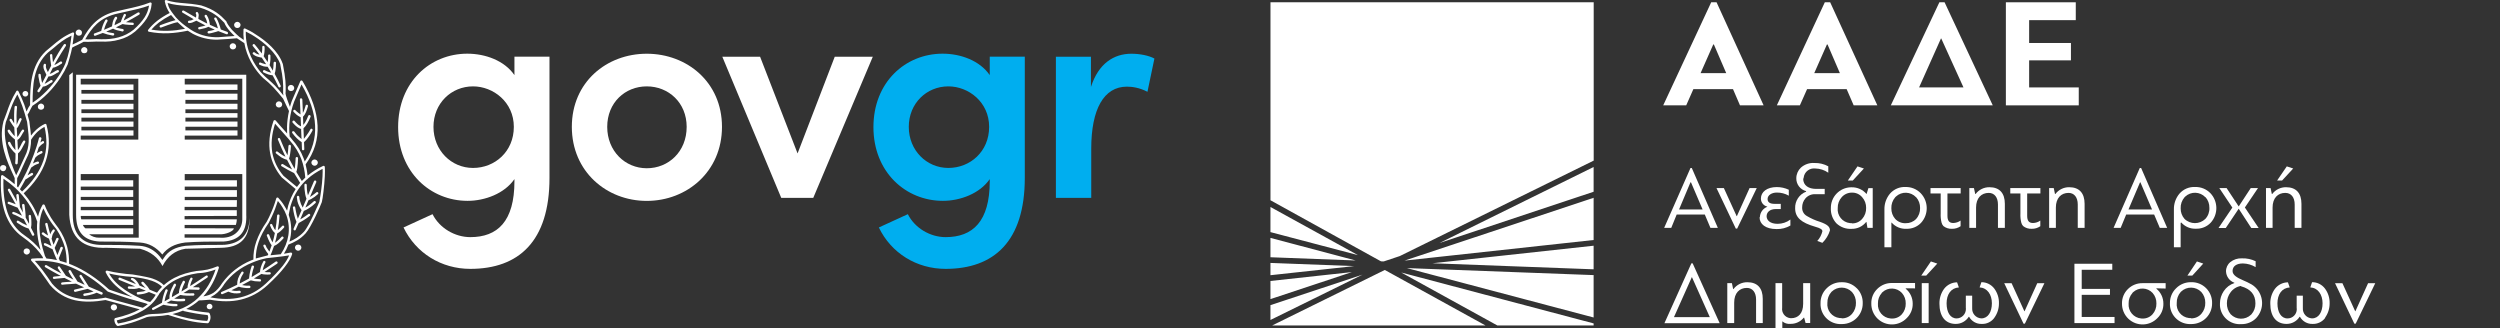 <?xml version="1.0" encoding="UTF-8"?>
<svg id="Layer_1" xmlns="http://www.w3.org/2000/svg" version="1.1" viewBox="0 0 905.94 119">
  <rect x="0" y="0" width="905.94" height="119" fill="#333333" stroke="none"/>
  <!-- Generator: Adobe Illustrator 29.4.0, SVG Export Plug-In . SVG Version: 2.1.0 Build 152)  -->
  <defs>
    <style>
      .st0 {
        fill: #00aeef;
      }

      .st1, .st2 {
        fill: #fff;
      }

      .st2 {
        fill-rule: evenodd;
      }
    </style>
  </defs>
  <path class="st1" d="M199.12,20.56v43.91c0,22.99-11.17,32.96-28.69,32.96-10.51,0-19.71-5.69-24.2-15l10.51-4.82c2.52,5.04,8.1,8.32,13.69,8.32,9.85,0,15.99-5.69,15.99-20.26v-.77c-3.61,5.26-10.73,7.88-16.97,7.88-13.47,0-25.18-10.4-25.18-26.72s11.61-26.61,25.07-26.61c6.57,0,13.47,2.52,17.08,7.77v-6.68h12.7v.02h0ZM186.2,45.97c0-8.98-7.45-14.67-14.78-14.67-7.88,0-14.34,6.13-14.34,14.67s6.46,14.89,14.34,14.89,14.78-5.91,14.78-14.89Z"/>
  <path class="st1" d="M207.22,45.97c0-16.21,12.59-26.5,27.15-26.5s27.26,10.29,27.26,26.5-12.7,26.83-27.26,26.83-27.15-10.63-27.15-26.83h0ZM248.83,45.97c0-8.76-6.57-14.67-14.45-14.67s-14.34,5.91-14.34,14.67,6.46,15,14.34,15,14.45-6.02,14.45-15h0Z"/>
  <path class="st1" d="M316.28,20.56l-21.57,51.13h-11.61l-21.35-51.13h13.69l13.58,35.04,13.47-35.04s13.79,0,13.79,0Z"/>
  <path class="st0" d="M371.36,20.56v43.91c0,22.99-11.17,32.96-28.69,32.96-10.51,0-19.71-5.69-24.2-15l10.51-4.82c2.52,5.04,8.1,8.32,13.69,8.32,9.85,0,15.99-5.69,15.99-20.26v-.77c-3.61,5.26-10.73,7.88-16.97,7.88-13.47,0-25.18-10.4-25.18-26.72s11.61-26.61,25.07-26.61c6.57,0,13.47,2.52,17.08,7.77v-6.68h12.7v.02h0ZM358.44,45.97c0-8.98-7.45-14.67-14.78-14.67-7.88,0-14.34,6.13-14.34,14.67s6.46,14.89,14.34,14.89,14.78-5.91,14.78-14.89Z"/>
  <path class="st0" d="M418.33,21.22l-2.52,12.04c-2.96-1.53-5.58-1.86-7.45-1.86-8.32,0-12.92,8.1-12.92,22.45v17.85h-12.81V20.56h12.7v10.95c2.74-8.54,8.32-12.04,14.67-12.04,3.08,0,6.36.66,8.33,1.75h0Z"/>
  <path class="st1" d="M101.07,38.96c.12,0,.22-.02.33-.05.2-.05.38-.12.51-.25.2-.2.35-.5.35-.8s-.15-.6-.35-.8-.49-.35-.84-.35c-.3,0-.6.15-.8.35-.2.2-.35.5-.35.8s.15.6.35.8c.13.12.29.2.47.24.11.04.22.06.33.06h0ZM75.94,110.08c-.3,0-.54.1-.74.3-.15.2-.3.45-.3.69,0,.3.15.55.3.75.13.1.29.16.46.2.09.03.19.05.29.05.11,0,.22-.02.32-.05.08-.03.15-.07.22-.11.01,0,.02-.01.02-.01.06-.04.12-.07.18-.13.2-.15.3-.39.3-.69,0-.25-.1-.5-.3-.69-.2-.21-.45-.31-.75-.31ZM108.33,88.67c-.06-.02-.13-.03-.19-.04-.02,0-.33.01-.43.05-.18.04-.35.12-.48.24-.2.2-.35.5-.35.8s.15.59.35.79.49.35.79.35c.35,0,.65-.15.85-.35s.35-.5.35-.79-.15-.6-.35-.8c-.14-.14-.33-.21-.54-.25h0ZM42.42,111.37c0-.3-.15-.6-.35-.8-.2-.2-.5-.3-.8-.3s-.6.1-.8.3c-.2.2-.35.5-.35.8s.15.6.35.79c.2.2.5.35.8.35s.6-.15.8-.35c.2-.19.35-.49.35-.79ZM114.03,57.78h-.05c-.29,0-.59.15-.8.35-.19.2-.35.49-.35.79s.16.6.35.8c.2.2.5.35.8.35h.05c.3,0,.6-.15.8-.35.2-.2.35-.49.35-.8s-.15-.6-.35-.79c-.2-.2-.5-.3-.8-.35ZM82.35,11.54c-.76-.25-1.51-.54-2.26-.83-.04-.04-.08-.1-.12-.16-.15-.64-.35-1.29-.6-1.94-.25-.69-.54-1.39-.94-2.08-.1-.2-.4-.25-.6-.15s-.3.4-.15.6c.35.65.65,1.29.9,1.94.15.44.28.9.38,1.35-.96-.4-1.92-.82-2.89-1.28-.09-.55-.15-1.11-.33-1.66-.15-.6-.4-1.19-.8-1.79-.15-.2-.44-.25-.64-.1s-.2.45-.1.65c.35.45.55.94.7,1.49.09.32.15.64.21.96-.22-.1-.44-.2-.65-.31-.86-.43-1.72-.89-2.58-1.36,0-.29.05-.48.05-.73.1-.5.2-.94-.2-1.59-.1-.2-.35-.25-.6-.15-.2.15-.25.4-.15.59.24.4.15.65.1.99-.02.13-.04.27-.05.41-1.45-.81-2.91-1.66-4.41-2.54-.2-.1-.5-.05-.6.15-.15.2-.05.49.15.59,1.36.83,2.7,1.62,4.03,2.37-.05.02-.1.05-.16.07-.45.25-.84.45-1.49.45-.25,0-.45.25-.45.44,0,.25.2.45.45.45.85-.05,1.34-.24,1.89-.54.23-.1.47-.21.73-.33.97.53,1.94,1.04,2.89,1.52.14.08.29.14.43.2-.54.2-1.12.32-1.72.45-.2.05-.4.1-.65.15-.2.05-.35.24-.3.49s.25.4.49.35l.6-.15c.91-.17,1.77-.36,2.6-.8.77.36,1.54.71,2.32,1.04-.11.03-.24.07-.35.1-.64.2-1.24.3-1.88.4-.25.05-.4.25-.4.5.05.25.3.4.5.4.69-.1,1.34-.25,1.98-.45.46-.1.93-.25,1.41-.43.98.4,1.96.78,2.96,1.13.25.1.5-.05.54-.25.11-.26-.04-.51-.24-.61h0ZM10.01,90.07c-.1-.03-.21-.06-.32-.06s-.22.02-.32.06c-.18.05-.35.12-.47.24-.25.2-.35.5-.35.8s.1.6.35.8c.2.2.49.35.79.35s.6-.15.8-.35c.25-.2.35-.5.35-.8s-.1-.6-.35-.8c-.13-.12-.3-.19-.48-.24ZM99.55,26.77c0-.13.04-.27.08-.43.05-.2.1-.35.15-.55.15-.94.25-1.94.25-2.98,0-.25-.2-.44-.45-.44s-.44.2-.44.44c0,.98-.1,1.91-.25,2.79-.39-.68-.8-1.35-1.21-2.01.03-.07.11-.53.17-.68.15-.84.2-1.79.15-2.78,0-.2-.2-.4-.44-.4s-.45.25-.4.45c.04.81-.03,1.63-.16,2.33-.47-.72-.96-1.43-1.46-2.15.15-.45.24-.95.29-1.47.05-.6.1-1.24.05-1.83,0-.25-.2-.45-.44-.45s-.4.2-.4.45c0,.6,0,1.19-.1,1.74-.02.2-.05.39-.08.58-.3-.42-.62-.84-.96-1.28-.5-.69-1.04-1.34-1.59-1.98-.15-.2-.45-.2-.65-.05-.15.15-.2.4-.05.6.54.64,1.1,1.34,1.59,1.99.29.37.57.76.86,1.14-.61-.12-1.21-.29-1.75-.79-.2-.15-.45-.15-.65.05-.15.15-.15.45.05.6.89.8,1.79.95,2.73,1.15.11,0,.25.02.39.06.56.8,1.1,1.61,1.62,2.42-.24-.03-.47-.08-.66-.15-.5-.1-.9-.3-1.34-.45-.2-.15-.45-.05-.55.2-.15.2-.05.49.2.6.44.2.94.4,1.44.55.47.09.95.16,1.46.16.44.71.87,1.43,1.28,2.15-.26-.05-.51-.12-.75-.22-.54-.15-1.1-.4-1.59-.69-.25-.1-.49-.05-.6.2-.15.2-.05.45.15.6.6.29,1.14.54,1.74.74.51.17,1.03.26,1.57.31.75,1.38,1.47,2.76,2.11,4.16.1.2.35.3.55.2.25-.1.35-.35.25-.6-.69-1.47-1.39-2.88-2.16-4.28h0ZM85.98,10.15c.35,0,.65-.1.84-.3.2-.2.35-.5.35-.8,0-.35-.15-.6-.35-.8s-.49-.35-.84-.35c-.3,0-.6.15-.8.35s-.35.44-.35.8c0,.3.15.6.35.8s.5.3.8.3ZM105.12,32.95c.1.03.21.05.32.05.12,0,.23-.02.33-.05.2-.05.38-.12.51-.25.2-.19.35-.49.35-.79s-.15-.6-.35-.8c-.2-.2-.5-.35-.85-.35-.29,0-.6.15-.8.35-.2.2-.35.49-.35.8s.15.6.35.79c.14.13.31.2.49.25ZM28.56,12.94c.35,0,.6-.1.85-.3.13-.13.2-.31.25-.51.02-.09.05-.19.05-.29,0-.35-.1-.6-.35-.79-.2-.2-.45-.35-.8-.35-.3,0-.6.15-.79.35-.2.19-.35.44-.35.79,0,.3.15.6.35.79.2.2.49.31.79.31h0ZM1.15,62.05c.3,0,.59-.15.79-.35l-.02-.03c.2-.2.32-.47.32-.77h.05c0-.29-.1-.6-.35-.8-.12-.12-.29-.2-.47-.24-.1-.03-.21-.05-.32-.05-.12,0-.22.02-.32.05-.18.04-.35.12-.48.24C.1,60.3,0,60.6,0,60.9s.1.6.35.8c.2.21.5.35.8.35ZM9.19,34.99c.3,0,.54-.1.75-.3.15-.2.3-.44.3-.69,0-.3-.15-.54-.3-.74-.2-.15-.45-.3-.75-.3s-.54.15-.74.3c-.2.2-.3.45-.3.74,0,.25.1.49.3.69.19.2.45.3.74.3ZM30.55,19.29c.11,0,.21-.02.31-.05.19-.04.37-.11.53-.24.13-.13.2-.31.24-.5.03-.09.05-.19.05-.29,0-.3-.1-.6-.35-.8-.2-.2-.45-.35-.8-.35-.3,0-.6.15-.8.35s-.35.5-.35.8.15.6.35.8c.13.13.29.2.48.24.12.02.23.04.34.04h0ZM32.18,103.88l-2.57-4.07c-.15-.25-.4-.3-.6-.15-.2.1-.3.4-.15.6l1.83,2.96c-.88-.4-1.76-.8-2.63-1.21-.34-.62-.77-1.28-1.19-1.9-.45-.69-.85-1.39-1.19-2.03-.15-.2-.4-.3-.6-.2-.25.15-.3.4-.2.6v.05h.02c.34.67.78,1.35,1.22,2.03.17.26.34.52.5.77-.92-.45-1.83-.92-2.74-1.39-.29-.44-.64-.94-1.08-1.62-.4-.54-.75-1.14-1.09-1.58-.1-.25-.4-.3-.6-.15s-.24.4-.15.6c.4.55.75,1.1,1.09,1.64.05.08.11.18.16.26-1.8-.95-3.58-1.94-5.33-2.99-.2-.1-.5-.05-.6.15-.15.2-.05.5.15.6,1.85,1.09,3.72,2.14,5.6,3.14-.16.02-.32.03-.48.04-.69.05-1.34.1-1.99.2-.25,0-.4.25-.4.5.05.25.3.4.55.35.6-.1,1.24-.15,1.89-.2.58-.05,1.2-.09,1.78-.17.89.46,1.78.92,2.67,1.36-.31.02-.62.04-.93.06-.9.05-1.79.1-2.58.2-.25,0-.4.25-.4.5.05.24.25.4.49.34.79-.1,1.69-.15,2.53-.2.83-.04,1.65-.1,2.39-.18.97.45,1.94.9,2.91,1.34l-3.34.79c-.25.05-.4.3-.3.5.05.24.3.4.5.35l4.45-1.1c.71.32,1.43.63,2.15.94-1.13.46-3.22.75-3.37.75-.25.05-.4.3-.35.54,0,.2.25.4.49.35.1,0,2.72-.4,4.34-1.18.54.22,1.07.45,1.62.68.2.1.44,0,.54-.25.1-.25,0-.5-.25-.6-1.58-.64-3.18-1.32-4.76-2.02h0ZM117.71,60.51c0-.29-.35-.5-.59-.4-2.16,1.01-4.04,2.2-5.65,3.53-.15-1.36-.37-2.71-.73-4.06,3.18-4.37,4.58-9.07,4.34-14.07-.25-5.11-2.08-10.48-5.46-16.14-.2-.3-.65-.3-.79.04l-3.08,7.16c-.27.73-.49,1.45-.68,2.17-.61-1.56-1.6-4.23-1.6-4.86,0-.29.05-.59.05-.89.05-2.39.05-4.32-1.04-9.88l-.05-.05c-1.54-4.52-6.06-8.29-9.84-10.63-.69-.5-1.39-.89-2.03-1.24-.65-.35-1.24-.65-1.69-.84-.3-.15-.64.05-.64.35-.08,1.32-.03,2.58.12,3.78-.16-.11-.31-.21-.47-.3-.33-.25-.67-.54-1.18-.85-.34-.21-.35-.21-.02-.02-.08-.05-1.77-1.56-2.63-2.51-.73-.86-1.43-1.76-1.82-2.57-.09-.17-.14-.36-.22-.5h0s-.05-.06-.07-.09h0c-1.06-1.12-2.09-2.14-3.49-3.1-1.44-.99-3.18-1.84-5.56-2.58,0,0-2.68-.54-5.52-.74-2.48-.2-4.96-.4-7.05-1.19-.07-.02-.13-.04-.17-.03-.24.05-.35.11-.39.22-.04.11-.07.1-.03.31.28,1.57.9,2.92,1.75,4.18-1.68.86-3.14,1.79-4.38,2.73-1.39,1.09-2.48,2.19-3.42,3.38-.2.25-.05.64.3.69,2.38.45,4.72.65,7.1.54,2.26-.09,4.53-.42,6.95-.92.09.06,1.29.82,1.84,1.12,2.67,1.41,5.66,2.15,8.78,2.14h0s2.79-.15,3.88-.25,3.29-.26,3.32-.27c.05.02,2.21,1.49,2.69,1.77.91,5.12,3.52,8.96,5.32,11.06.45.55.84.94,1.14,1.24.29.3.49.5.6.55,1.14.9,2.28,1.94,3.47,3.18,1.18,1.23,2.31,2.65,3.54,4.12.35.69.69,1.44,1.04,2.23.39.79.73,1.57,1.07,2.21-.23,1.07-.41,2.13-.53,3.16-.2,1.7-.23,3.37-.15,4.99-.43-.48-.86-.97-1.29-1.46-.94-1.05-1.94-2.14-2.83-3.23-.25-.25-.65-.2-.8.1-1.54,4.47-1.84,8.34-1.24,11.72s2.14,6.31,4.22,8.79c0,0,1.64,1.39,2.48,2.08.84.7,1.72,1.4,2.56,2.14-.64,1-1.2,2.04-1.67,3.13-.4.9-.74,1.89-1.04,2.88-.15.61-.29,1.21-.41,1.82-.27-.56-.57-1.12-.93-1.66-.59-1.05-1.34-1.99-2.23-2.98-.2-.25-.65-.15-.74.15-.65,2.23-1.44,4.32-2.39,6.31-.15.4-.35.74-.55,1.14-.14.34-.54,1.04-.54,1.04-1.79,2.53-2.98,4.96-3.77,7.2-.8,2.28-1.09,4.47-1.05,6.5-.27.1-.53.2-.79.3-4.37,1.84-7.85,4.57-10.53,8.25-.94,1.49-1.94,2.68-3.18,3.52-1.05.65-2.23,1.08-3.62,1.28,2.61-2.86,4.39-6.42,5.61-10.32.1-.35-.24-.7-.6-.54-1.14.49-2.28.84-3.48,1.14-1.24.24-2.43.4-3.73.5h-.08l.07.3v.12l-.06-.43c-2.93.45-5.76,1.24-8.25,2.53-1.37.71-2.65,1.59-3.82,2.64-.91-.98-2.29-1.77-4.08-2.39-1.94-.69-7.25-1.49-7.25-1.49-1.54-.1-3.08-.25-4.62-.5-1.54-.2-3.08-.5-4.62-.89-.35-.05-.64.3-.49.64,1.44,2.93,3.73,5.17,6.46,7.05,1.01.68,2.08,1.31,3.2,1.9-.31-.09-.6-.17-.92-.26-2.51-.74-5.02-1.58-7.49-2.46-4.44-4.03-8.93-7.08-13.52-8.96-.33-.14-.66-.25-.99-.38.03-2.02-.16-4.05-.7-6.17-.6-2.19-1.59-4.47-3.18-6.8,0,0-1.84-2.39-2.68-3.73-.85-1.39-1.64-2.88-2.28-4.57-.15-.3-.65-.35-.8-.05-.75,1.33-1.29,2.75-1.62,4.28-1.17-3.04-2.9-5.88-5.19-8.51,3.87-3.6,6.57-7.49,7.95-11.57,1.44-4.18,1.54-8.6.3-13.26-.05-.3-.4-.4-.6-.3-1.09.5-2.09,1.19-3.03,2.03-.7.63-1.37,1.36-1.99,2.19-.07-1.04-.2-2.1-.34-3.17-.1-.7-.25-2.04-.25-2.04-.22-.85-.44-1.64-.65-2.38.44-.59.67-1.05.85-1.49.2-.45.9-1.65.92-1.71,3.91-2.48,7.53-6.15,10.15-10.16.5-.79.99-1.59,1.44-2.39.45-.84.84-1.64,1.19-2.43,0,0,1.31-4.3,1.61-6.1.67-.38,1.34-.72,2.01-1,.69-.35,1.43-.69,2.16-1.13,1.07.07,2.06.03,3.1-.01,1.04-.05,2.04-.1,3.13-.05,2.33.1,4.57-.1,6.65-.7,2.09-.54,4.02-1.49,5.81-2.98,1.74-1.54,3.13-3.08,4.17-4.67.99-1.64,1.64-3.38,1.79-5.37.05-.3-.3-.55-.6-.45-2.73,1.09-5.66,1.74-8.59,2.38-.99.2-2.04.45-3.08.7h0c-3.55.71-6.12,2.14-8.15,3.97-2.01,1.86-3.49,4.06-4.76,6.46-.67.37-1.33.71-2.04,1.04-.47.2-.95.43-1.44.68.07-.47.14-.95.2-1.42.1-.8.25-1.69.35-2.49.1-.35-.3-.6-.6-.44-3.33,1.44-5.21,3.03-7.45,4.91-.65.55-2.25,1.88-2.25,1.88h.01c-5.5,5.27-5.61,12.89-5.66,18.28v1.22c-.51.64-.71,1.15-.94,1.61-.08.24-.18.48-.33.75-.27-.88-.54-1.7-.81-2.49-.65-1.69-1.29-3.23-2.14-4.87-.15-.29-.6-.35-.75-.05-1.79,2.88-2.63,5.27-3.58,8-.35.89-1.09,2.93-1.09,2.93-1.99,7.55,1.39,14.8,3.72,19.81.12.32.27.63.35.79v1.3c0,.23,0,.44-.02.9-.51-.45-1.03-.89-1.56-1.3-.85-.65-1.74-1.29-2.68-1.94-.3-.2-.65,0-.7.35-.25,5.06.2,9.53,1.44,13.26,1.29,3.72,3.42,6.71,6.51,8.84,2.43,1.69,4.47,3.57,6.11,5.66.3.45.6.84.9,1.29.05.08.11.17.16.26.05.14.09.28.14.42-1.32-.05-2.64-.02-3.99.11-.35,0-.54.45-.3.75,1.14,1.19,2.23,2.53,3.38,4.02,1.14,1.49,3.38,4.77,3.38,4.77,2.58,3.03,5.66,4.77,9.09,5.56,3.39.74,7.12.6,11.05-.08l12.4,3.38c-2.48,1.33-5.45,2.37-8.9,3.16-.15.05-.3.3-.3.45,0,.35,0,.74.15,1.09.1.39.35.79.75,1.19.05.05.3.15.35.15,1.64-.3,3.23-.65,4.82-1.14,1.64-.45,4.92-1.79,4.92-1.79.89-.5,2.19-.55,3.77-.6.8-.05,1.64-.1,2.64-.2.71-.08,1.4-.18,2.07-.3.05.05,4.78,1.54,7.17,2.04,2.33.54,4.72.89,7.2.99.1,0,.29-.11.35-.2.4-.54.6-1.14.65-1.69.05-.6-.05-1.14-.35-1.74-.05-.1-.25-.2-.35-.24-1.44-.15-2.93-.3-4.42-.55-1.25-.2-2.46-.46-3.67-.77,1.73-.86,3.26-1.9,4.61-3.1.75,0,1.37-.05,1.99-.1.67-.05,1.34-.1,2.02-.15,4.01.74,7.77.79,11.24-.05,3.48-.85,6.65-2.53,9.54-5.17,2.73-2.53,4.82-4.72,6.26-6.6,1.49-1.89,2.33-3.42,2.73-4.72.05-.3-.2-.6-.54-.55-.82.18-1.64.31-2.45.43.65-1.05,1.2-2.16,1.63-3.32,2.13-.84,4.21-1.84,6.24-4.07,1.99-2.18,5.54-10.33,5.86-11.32.32-1,.94-6.16,1.09-9.34.05-.64.05-1.24.05-1.84,0-.5,0-1.05-.05-1.55h0ZM60.99,11.15c-2.04.09-4.07-.08-6.14-.42.78-.9,1.67-1.75,2.76-2.6,1.23-.91,2.68-1.82,4.37-2.69.07.08,1.12,1.32,1.63,1.85-1.95.47-5.5,1.83-5.5,1.83-.25.1-.35.35-.25.6.05.2.35.35.55.25,0,0,4.51-1.75,5.95-1.92.71.7,2.58,2.31,2.7,2.4-2.08.39-4.09.65-6.07.7h0ZM82.45,13.23c-1.14.1-2.28.2-3.28.25-3.23.1-6.21-.6-8.89-2.04-.55-.25-5.3-3.16-7.45-6.3-.06-.08-.25-.29-.57-.77-.32-.5-1.09-1.32-1.54-3.29,2.04.64,4.29.86,6.53,1.03,1.84.15,3.47.16,5.36.7,1.89.53,3.98,1.54,5.32,2.48,1.31.87,2.34,1.89,3.36,2.96.36.98,1.18,2.13,2.1,3.15.54.61,1.12,1.17,1.62,1.65-.87.07-1.73.14-2.56.18h0ZM99.68,31.06c-1.18-1.23-3.58-3.28-3.58-3.28-.05-.05-1.19-1.14-1.64-1.64-2.12-2.55-5.57-7.75-5.39-14.71.33.16.67.34,1.06.56.6.29,1.29.69,1.99,1.14,3.61,2.27,7.95,5.93,9.46,10.18h-.03c1.14,5.47,1.09,7.36,1.05,9.69v.89c0,.16.05.42.13.74-1.01-1.29-2.03-2.51-3.05-3.57h0ZM35.12,8.61c1.94-1.74,4.42-3.08,7.79-3.77,1.04-.25,2.04-.44,3.08-.69,2.73-.59,5.42-1.19,8.02-2.13-.25,1.51-.75,2.92-1.57,4.21-.99,1.54-2.34,3.03-4.02,4.52-1.64,1.34-3.48,2.24-5.46,2.78-1.99.55-4.12.74-6.36.69-1.14-.1-2.18-.05-3.23,0-.82.04-1.65.08-2.49.04,1.19-2.1,2.49-4.03,4.24-5.65h0ZM11.82,36.87c.05-5.31.1-12.81,5.56-17.83.75-.6,1.39-1.14,2.04-1.64,2.01-1.74,3.74-3.18,6.48-4.48-.08.6-.15,1.15-.22,1.7-.35,2.53-.7,5.01-1.99,8.39-.3.8-.7,1.54-1.14,2.33-.4.8-.89,1.59-1.39,2.33-2.45,3.72-5.75,7.16-9.34,9.53v-.33ZM45.25,105.01c-2.37-1.61-4.37-3.51-5.73-5.9,1.26.29,2.51.54,3.79.74,1.52.24,3.04.39,4.62.49,2.78.3,5.17.75,7.05,1.39,1.66.58,2.92,1.33,3.73,2.21-.64.65-1.25,1.35-1.81,2.13-.9-.39-1.8-.76-2.7-1.12-.32-.63-.85-1.32-1.46-1.93-.1-.15-.73-.86-.83-.86-.19-.12-.42-.07-.61.07-.13.17-.1.42,0,.58h0s1.25,1.31,1.45,1.56c-.73-.29-1.46-.58-2.19-.88-.53-1.09-1.15-1.9-1.75-2.35-.15-.1-.3-.2-.45-.25-.15-.1-.3-.15-.45-.15-.25-.05-.45.15-.5.4-.05.2.5.49.6.54s.92.78,1.25,1.28c-1.83-.75-3.71-1.52-5.72-2.32-.24-.1-.49,0-.6.24-.1.2.05.5.25.55,1.81.75,3.75,1.55,5.75,2.35-.13.01-.25.02-.39.03-.54.05-1.14,0-1.78-.05-.25,0-.45.15-.45.4-.05.25.15.45.4.5.65.05,1.29.05,1.89.05.63-.05,1.26-.15,1.8-.34.8.32,1.62.65,2.44.97-.29.1-.6.19-.91.26-.65.1-1.34.2-1.99.25-.25,0-.44.2-.4.45,0,.25.2.45.45.45.7-.05,1.44-.15,2.14-.3.64-.14,1.24-.37,1.84-.63.81.34,1.63.67,2.45,1-.53.95-1.21,1.82-2.01,2.62l-1.23-.33c-2.89-1.17-5.59-2.48-7.95-4.1h0ZM11.28,50.58s.03-.03.05-.05c.75-1.19,1.59-2.14,2.43-2.93.75-.67,1.54-1.19,2.36-1.64,1.04,4.31.91,8.35-.38,12.22-1.38,3.98-3.97,7.72-7.74,11.22-.25-.28-.52-.55-.78-.83.68-1.11,1.35-2.29,2-3.53h0c.36-.23.56-.35.6-.35.65-.45,1.34-.85,1.99-1.24.2-.15.25-.4.15-.6-.15-.19-.4-.3-.6-.15-.5.3-.94.57-1.38.84.45-.9.88-1.83,1.31-2.8.44-.34.87-.63,1.26-.87.45-.2.84-.4,1.24-.49.25-.05.4-.3.35-.5-.05-.25-.3-.4-.55-.35-.49.15-.94.3-1.44.6-.07.03-.15.09-.22.13.29-.68.57-1.39.84-2.1,0,0,.02,0,.02-.02.25-.29.54-.54.94-.84.45-.25.89-.5,1.44-.74.25-.1.3-.4.2-.6-.1-.25-.35-.3-.55-.2-.56.24-1.04.51-1.47.8.24-.71.47-1.42.69-2.12.03-.02.06-.04.09-.08.25-.3.5-.59.75-.8.3-.25.54-.45.89-.64.2-.1.25-.35.15-.6-.1-.2-.35-.25-.6-.15-.24.14-.48.31-.71.48.14-.46.28-.92.41-1.37.05-.25-.1-.49-.35-.54-.2-.1-.45.05-.55.3-.25,1.04-.55,2.04-.84,2.98-.35.99-.65,1.94-.99,2.88-1.71,4.68-3.7,8.69-5.75,12.03-.12-.12-.24-.24-.36-.36-.03-.03,0-2.18.05-3.02.73-1.23,1.41-2.78,2.09-4.33.44-1.03,1.39-3.03,1.39-3.03,1.21-2.31,1.57-4.46,1.56-6.61h0ZM2.13,44.22c.41-.99.76-1.98,1.06-2.88.86-2.45,1.64-4.61,3.1-7.12.67,1.34,1.21,2.65,1.72,4.04.6,1.69,1.19,3.58,1.79,5.86h.01c.05.67.15,1.31.24,1.94.43,3.68.83,7.05-1.06,10.68,0,0-.99,2.09-1.44,3.13-.57,1.3-1.13,2.55-1.7,3.62,0-.03-5.63-12.04-3.72-19.27ZM8.84,85.25c-2.93-1.99-4.92-4.82-6.16-8.39-1.13-3.43-1.58-7.48-1.42-12.11.67.47,1.33.95,1.96,1.43.84.65,1.64,1.34,2.39,1.99,3.77,3.58,6.35,7.55,7.8,11.92.01.08.05.14.1.19-.09.88-.14,1.79-.1,2.73.07,2.33.52,4.86,1.29,7.59-1.6-1.96-3.54-3.76-5.86-5.35h0ZM14.31,82.96c-.09-2.78.37-5.24,1.42-7.42.6,1.38,1.27,2.64,2.01,3.8.84,1.39,1.79,2.63,2.73,3.77,1.49,2.24,2.43,4.42,3.03,6.51.5,1.97.66,3.81.64,5.64-.81-.28-1.62-.52-2.43-.72-.15-.32-.28-.64-.42-.96.19-.37-.03.11.02,0,.5-1.19.99-2.44,1.44-3.53.1-.25-.05-.5-.25-.6-.25-.05-.5.05-.6.25-.38.98-.72,1.87-1.09,2.74-.35-.86-.68-1.73-1-2.6.2-.43.4-.84.6-1.28.3-.6.54-1.24.8-1.79.1-.2,0-.5-.2-.55-.25-.09-.5,0-.6.2-.25.6-.55,1.19-.79,1.79-.07.16-.15.31-.22.47-.09-.27-.19-.54-.28-.82-.16-.48-.31-.95-.45-1.42.05-.05.09-.11.1-.16.05-.4.15-.8.29-1.25.2-.4.4-.79.7-1.19.15-.15.15-.45-.05-.6-.2-.15-.44-.15-.59.05-.4.45-.65.95-.85,1.44-.03.06-.04.12-.06.18-.37-1.27-.7-2.54-.98-3.81-.05-.25-.3-.4-.5-.3-.25.05-.4.25-.35.49.29,1.36.65,2.72,1.04,4.06-.51-.28-1.04-.63-1.58-1.08-.2-.15-.45-.1-.6.1-.2.15-.15.44.05.6.65.54,1.39,1.04,2.08,1.34.14.04.27.09.37.14.17.55.35,1.1.53,1.65.12.35.24.71.36,1.06-.19-.1-.38-.18-.56-.27-.55-.3-1.04-.55-1.59-.75-.25-.1-.5,0-.59.2-.05.25.05.5.24.6.55.2,1.04.45,1.54.7.42.23.85.47,1.36.66.48,1.32,1.01,2.63,1.6,3.94-1.26-.27-2.52-.46-3.8-.57-.17-.31-.35-.61-.54-.93-1.21-3.63-1.89-6.88-1.98-9.79h0ZM38.25,107.85c-3.87.75-7.55.89-10.83.1-3.25-.74-6.17-2.37-8.59-5.21h.01c-1.14-1.64-2.24-3.28-3.38-4.77-.95-1.23-1.89-2.39-2.84-3.43,4.5-.28,8.83.47,13.07,2.24,4.52,1.89,8.99,4.87,13.36,8.89.05,0,5.22,1.84,7.75,2.59,1.98.58,3.96,1.13,5.94,1.65.27.12.54.22.82.33-.56.46-1.16.89-1.81,1.29l-13.5-3.68h0ZM71.03,113.61c1.36.24,2.81.42,4.22.57.16.36.2.69.2,1.02-.04.36-.18.7-.37,1.08-2.31-.11-4.57-.45-6.83-.93-1.92-.42-3.84-.94-5.75-1.54,1.38-.34,2.66-.76,3.86-1.27.05.07.12.14.2.18,1.49.34,2.97.64,4.47.89ZM71.82,107.94c-3.13,2.98-7.4,5.02-13.07,5.66-.89.1-1.79.1-2.58.15-1.69.05-3.03.15-4.17.75h0c-1.58.65-3.15,1.24-4.73,1.69-1.47.42-2.97.8-4.48,1.05-.17-.23-.31-.46-.34-.65-.06-.18-.09-.33-.12-.49,3.66-.88,6.81-2.04,9.36-3.53,2.5-1.46,4.4-3.28,5.61-5.5.12-.04.22-.13.25-.26.03-.06.03-.14.03-.21,1.67-2.25,3.7-3.94,6.03-5.15,2.38-1.24,5.07-1.98,7.95-2.43,1.32-.05,2.55-.2,3.77-.5.98-.22,1.89-.52,2.79-.86-1.35,4-3.35,7.55-6.31,10.28h.01ZM105,43.48c.24-2.14.74-4.32,1.58-6.61l2.68-6.28c3.04,5.23,4.73,10.24,4.92,14.92.23,4.64-.99,8.96-3.75,13.02-.13-.4-.26-.8-.42-1.19-.89-2.38-2.28-4.75-4.4-7.08l.03-.02-.66-.75c-.23-1.94-.22-3.93.02-6.01h0ZM105.09,65.68c-.78-.64-1.57-1.28-2.35-1.96-2.03-2.38-3.46-5.15-4.06-8.37-.51-3.08-.27-6.57,1-10.53.76.9,1.56,1.79,2.38,2.69.71.78,1.4,1.57,2.08,2.36.04.08.1.14.16.18.21.25.42.49.64.73v.05c2.03,2.23,3.38,4.52,4.27,6.86.81,2.2,1.25,4.44,1.41,6.68-.44.39-.85.81-1.24,1.22-.69-1.1-1.36-2.2-2-3.3.25-.65.44-1.72.53-3.02,0-.35.1-1.88.1-1.93,0-.25-.2-.45-.45-.45s-.44.2-.44.45c0,0-.05,1.59-.1,1.84-.06.79-.15,1.48-.26,2.02-.56-.99-1.88-3.48-2.01-3.74.16-.43.3-1.04.39-1.76.15-.84.25-1.84.29-2.78,0-.2-.15-.45-.4-.45s-.45.15-.5.4c-.05.94-.15,1.89-.25,2.73-.05.23-.09.46-.13.66-.95-1.98-1.83-3.96-2.65-5.98-.1-.25-.35-.35-.59-.25-.2.1-.3.35-.2.55.84,2.1,1.74,4.16,2.74,6.21-.31-.13-.62-.29-.96-.49-.6-.35-1.24-.85-1.88-1.34-.2-.15-.45-.15-.6.05s-.15.45.05.6c.64.54,1.34,1.04,1.99,1.49.65.37,1.31.65,1.96.81.12.24,1.33,2.59,1.84,3.5-.36-.17-2.57-1.39-3.31-1.93-.2-.1-.45-.05-.6.15s-.1.45.1.6c.8.54,3.77,2.16,4.54,2.49.69,1.19,1.42,2.37,2.18,3.55-.41.48-.8.97-1.16,1.48-.8-.68-1.65-1.39-2.51-2.07h0ZM104.77,92.54c-.4,1.06-1.17,2.32-2.31,3.79-1.44,1.79-3.43,3.93-6.16,6.46-2.73,2.53-5.81,4.17-9.14,4.96-3.38.8-7,.75-10.93,0,0,0,.94-.53,1.49-.89,1.39-.94,2.49-2.23,3.48-3.77l-.03-.02c2.58-3.51,5.95-6.14,10.16-7.87.8-.35,1.64-.65,2.53-.95.85-.24,1.79-.5,2.73-.69.01-.02,5.73-.57,8.18-1.02ZM101.82,92s-.05.09-.06.13c-1.26.16-2.51.28-3.75.37.17-.38.34-.77.49-1.15.25-.65.8-2.15.82-2.23.52-.18,1.06-.53,1.56-.95.6-.5,1.19-1.09,1.79-1.74.15-.15.15-.44-.05-.6-.15-.2-.45-.15-.6,0-.54.65-1.14,1.19-1.69,1.64-.22.2-.44.37-.67.5.32-1.1.58-2.23.8-3.38.32-.16.69-.41,1.05-.7.45-.4.9-.84,1.39-1.39.15-.2.15-.44-.05-.65-.15-.15-.45-.15-.6.05-.49.5-.95.95-1.34,1.29-.08.08-.16.15-.24.22.29-1.7.5-3.45.63-5.24,0-.25-.15-.45-.39-.45-.25-.05-.45.15-.5.4-.12,1.79-.32,3.55-.62,5.27-.13-.14-.25-.29-.37-.45-.25-.45-.49-.94-.74-1.49-.05-.25-.3-.35-.54-.3-.25.1-.35.35-.25.6.25.65.5,1.19.85,1.69.24.4.55.72.87.99-.23,1.15-.5,2.28-.82,3.38-.1-.15-.21-.31-.3-.5-.3-.55-.6-1.24-.94-2.19-.1-.2-.35-.35-.6-.25-.2.1-.35.35-.25.54.35.99.7,1.69.99,2.29.25.51.51.86.76,1.18-.02.07-.81,2.25-.83,2.31-.37-.5-.72-1.01-1.02-1.5-.05-.15-.3-.65-.35-.8-.1-.2-.35-.3-.54-.25-.25.1-.35.35-.25.6.05.1.3.69.4.84.37.69.83,1.34,1.37,2.01-.08.16-.15.31-.22.46-.03,0-4.01,1.02-4.32,1.12-.01-1.85.29-3.8,1-5.88.74-2.19,1.94-4.52,3.68-7,0,0,.99-1.94,1.14-2.33.83-1.76,1.55-3.68,2.18-5.65.63.73,1.17,1.48,1.64,2.27.6.94,1.1,1.93,1.44,2.88,1.82,5,.73,10.02-1.95,14.04h0ZM116.87,63.89c-.15,3.13-.7,6.8-1.14,9.23,0,0-3.68,8.8-5.61,10.88-1.71,1.83-3.45,2.79-5.24,3.56.89-3.05.91-6.38-.26-9.69,0-.03.39-2.12.63-3.11.3-.94.6-1.89.99-2.78,1.14-2.62,2.78-4.95,4.99-6.97.15-.03.26-.12.3-.26,1.52-1.34,3.3-2.53,5.36-3.56.01.29.03.59.03.91,0,.55-.05,1.15-.05,1.79h0ZM6.41,59.17c.1-1.1.13-2.31.11-3.58.81-.61,1.32-1.57,1.83-2.58,0,0,.5-1,.74-1.39.15-.2.1-.5-.1-.65-.2-.1-.49-.05-.6.15-.35.45-.6.99-.84,1.49-.33.66-.66,1.29-1.06,1.79-.04-1.18-.1-2.42-.17-3.68.76-.42,1.17-1.15,1.59-1.88.25-.4.45-.85.74-1.19.15-.15.15-.45-.05-.6-.2-.15-.44-.15-.6.05-.35.4-.6.84-.84,1.29-.28.49-.54.96-.9,1.29-.07-1.05-.13-2.12-.18-3.18.73-.6,1.43-2.63,1.68-3.02.15-.2.1-.44-.05-.6-.2-.15-.5-.1-.64.1-.35.45-.87,2-1.04,2.28-.08-2.23-.07-4.41.14-6.4.05-.25-.15-.5-.4-.5-.25-.05-.45.15-.5.4-.19,1.88-.2,3.89-.14,5.96-.14-.21-.75-1.29-.86-1.44-.1-.2-.35-.3-.59-.2-.2.15-.3.4-.2.6.1.16,1.27,2.02,1.7,2.49.05,1.06.1,2.12.16,3.18-.7-.61-1.71-2.14-1.71-2.14-.1-.2-.35-.29-.6-.2-.2.05-.35.35-.25.54.49,1.22,1.69,2.25,2.63,2.99.08,1.32.15,2.61.19,3.84-.32-.34-.67-.75-.97-1.17-.5-.65-.85-1.64-1.05-1.79s-.65.1-.65.15c-.2.35.3,1.24.99,2.19.56.74,1.25,1.53,1.7,1.87.01,1.22,0,2.38-.11,3.44,0,.25.15.45.4.5.25,0,.45-.15.5-.4h0ZM11.24,82.56c.14-.72.19-1.45.14-2.12,0-.74-.05-1.44-.15-2.19,0-.25-.25-.4-.49-.4-.2.05-.4.25-.35.5.05.7.1,1.39.15,2.09,0,.23-.01.46-.02.68-.4-.76-.81-1.52-1.22-2.27.02-1.37-.25-3.2-.4-4.52v-.05c-.05-.25-.3-.4-.5-.4-.25.05-.44.25-.4.5v.05c.11.78.24,1.71.32,2.6-.04-.07-.08-.15-.12-.22-.31-.59-.65-1.19-.97-1.78,0-.04-.12-1.45-.22-2.14-.05-.75-.15-1.44-.2-2.14,0-.25-.2-.45-.45-.45s-.45.25-.45.45v.05c.05.7.15,1.44.25,2.19,0,.03,0,.06.01.09-.82-1.48-1.65-2.97-2.49-4.46-.15-.25-.4-.3-.59-.2-.25.15-.3.39-.2.59.96,1.69,1.9,3.36,2.82,5.02-.16-.07-.33-.14-.49-.2-.64-.25-1.29-.5-1.88-.7-.2-.1-.44,0-.55.25-.1.25.05.5.25.55.6.2,1.24.5,1.88.75.5.21.98.39,1.47.58.35.65.72,1.31,1.07,1.95.17.32.34.65.52.97-.29-.13-.57-.27-.86-.43-.75-.39-1.44-.74-2.09-.94-.25-.1-.5.05-.6.25-.05.25.1.5.29.55.6.2,1.29.54,1.99.89.62.38,1.28.71,1.91.91.4.77.8,1.53,1.2,2.29-.02,0-.05-.02-.07-.03-.99-.4-1.99-.95-3.03-1.64-.2-.15-.5-.1-.6.1-.15.2-.1.44.1.59,1.09.75,2.14,1.35,3.23,1.79.2.05.4.15.6.2.12.05.23.1.35.13.4.79.81,1.57,1.19,2.35.1.25.35.3.6.2.2-.1.3-.35.2-.59-.38-.74-.77-1.49-1.15-2.24h0ZM14.06,37.87c-.25.2-.35.5-.35.8s.1.6.35.8c.13.12.29.19.48.24.1.03.21.06.32.06.12,0,.22-.02.33-.06.18-.05.35-.12.47-.24.25-.2.35-.5.35-.8s-.1-.6-.35-.8c-.2-.2-.5-.35-.8-.35s-.6.15-.8.35h0ZM74.65,99.9c-1.92,1.3-3.83,2.56-5.75,3.77.05-.28.11-.56.19-.84.15-.5.35-1.04.64-1.59.15-.2.05-.45-.15-.59-.2-.1-.49-.05-.6.2-.35.6-.6,1.19-.74,1.79-.18.55-.27,1.09-.29,1.64-.73.46-1.45.91-2.18,1.35.09-.53.29-1.17.59-1.89.05-.2.15-.4.29-.65.1-.25.2-.5.35-.69.1-.25,0-.5-.2-.6-.2-.15-.49-.05-.6.15v.05c-.15.25-.25.5-.35.69-.1.2-.2.45-.35.69-.43,1.08-.67,2.04-.65,2.79-.86.51-1.72,1.02-2.57,1.52,0-.39.06-.83.19-1.33.25-.84.65-1.79,1.3-2.93.1-.2,0-.45-.2-.6-.2-.1-.45-.05-.6.2-.65,1.19-1.1,2.19-1.34,3.08-.22.78-.28,1.48-.22,2.08-.6.35-1.19.68-1.78,1.01.09-.49.18-.99.31-1.5.2-.74.5-1.49.8-2.28.1-.2,0-.45-.2-.55-.25-.1-.5,0-.6.2-.35.84-.64,1.64-.84,2.43-.18.73-.31,1.46-.42,2.23-1.13.62-2.25,1.22-3.36,1.8-.25.1-.3.34-.2.59.1.2.35.3.59.15,1.16-.59,2.33-1.21,3.49-1.84.72.17,1.45.31,2.22.4.8.15,1.64.2,2.48.15.25,0,.45-.2.45-.44,0-.2-.2-.4-.45-.4-.8,0-1.59-.05-2.38-.15-.39-.05-.78-.11-1.17-.19.54-.3,1.08-.61,1.62-.92.7.17,1.46.26,2.23.31.8.05,1.64,0,2.53-.05.25-.05.4-.25.4-.5s-.25-.4-.44-.4c-.85.1-1.69.1-2.49.05-.36,0-.73-.02-1.09-.07.74-.44,1.49-.88,2.23-1.34.71.17,1.49.22,2.24.26.85.05,1.64,0,2.43,0,.25,0,.45-.2.45-.44s-.2-.44-.45-.44c-.79.05-1.59.05-2.38,0-.4,0-.78-.03-1.15-.07.68-.42,1.37-.84,2.05-1.27l3.37.1c.25,0,.45-.2.45-.45s-.2-.44-.4-.44l-2.07-.06c1.74-1.12,3.49-2.27,5.25-3.47.2-.15.25-.4.1-.6-.08-.2-.38-.25-.58-.1h0ZM106.64,47.7c-.15-.2-.45-.2-.65-.1-.2.15-.2.45-.04.64.49.7,1.09,1.34,1.63,1.89.54.54,1.12.99,1.74,1.39l.1,2.53c0,.25.2.45.45.4.25,0,.44-.2.4-.45l-.1-2.51c.12-.11.24-.21.34-.32.15-.15.3-.3.5-.5.75-.89,1.54-2.03,2.23-3.37.1-.25.05-.5-.2-.6-.2-.15-.44-.05-.54.15-.69,1.34-2.32,3.41-2.38,3.48l-.15-3.83c.51-.48.99-1.09,1.38-1.75.45-.75.85-1.59,1.19-2.43.1-.25-.05-.5-.25-.6-.25-.1-.5.05-.6.25-.29.85-.69,1.64-1.09,2.33-.21.36-.44.68-.69.97l-.11-2.99c.95-.91,1.37-2.3,1.79-3.74v-.05c.05-.2-.05-.45-.3-.54-.25-.05-.49.1-.54.29v.05c-.28.95-.57,1.9-1,2.65l-.19-4.88c-.05-.25-.25-.45-.49-.45s-.4.2-.4.45l.22,5.4s-1.27-.88-1.86-1.52c-.15-.2-.45-.2-.65-.05-.15.2-.15.45,0,.65.65.7,1.34,1.29,1.99,1.64.15.1.51.29.57.3l.13,3.28c-.09-.03-.18-.07-.25-.1-.7-.35-1.39-.99-2.09-1.83-.15-.16-.45-.2-.6-.05-.2.15-.25.45-.1.64.8.9,1.54,1.64,2.39,2.04.15.05.29.15.49.2.07.02.13.04.2.06l.15,3.68c-.36-.28-.71-.59-1.04-.92-.59-.49-1.09-1.13-1.58-1.78h0ZM114.63,69.7c-.69.65-2.32,1.7-2.33,1.71.75-1.74,1.52-3.53,2.33-5.43.05-.2-.05-.45-.25-.54-.24-.1-.5,0-.59.2-.7,1.64-1.44,3.37-2.2,5.16-.19-.74-.32-1.51-.38-2.28,0-.2-.05-1.44-.05-1.49,0-.25-.2-.45-.45-.45-.2,0-.4.2-.4.45,0,.05,0,1.29.05,1.54.09,1.18.28,2.37.7,3.48-.45,1.04-.9,2.1-1.36,3.16-.48-.81-.83-1.67-1.03-2.52-.05-.2-.1-.45-.15-.64,0-.2-.05-.45-.05-.65,0-.25-.25-.45-.5-.45-.2,0-.4.24-.4.45v.05c0,.25.05.49.1.74,0,.2.05.45.1.7.28,1.12.79,2.24,1.51,3.27-.24.55-1.14,2.63-1.35,3.12-.17-.52-.33-1.03-.45-1.53-.2-.84-.35-1.74-.5-2.58,0-.25-.24-.4-.49-.4-.2.05-.4.25-.35.5.1.89.3,1.79.5,2.68.18.86.46,1.68.8,2.47-.35.82-.69,1.63-1.05,2.45-.1.25,0,.5.25.6.2.1.45,0,.54-.25.35-.8.7-1.6,1.05-2.39.61-.33,1.22-.66,1.88-1.08.7-.45,1.39-.9,2.13-1.49.2-.1.25-.4.1-.59-.15-.2-.4-.25-.6-.1-.75.54-1.44,1.04-2.09,1.44-.3.17-.59.34-.87.5.19-.45,1.07-2.5,1.32-3.07.67-.28,1.35-.61,1.98-1.06.74-.5,1.49-1.04,2.24-1.79.2-.15.2-.45,0-.64-.15-.15-.45-.15-.6,0-.74.69-1.44,1.24-2.08,1.69-.34.22-.67.41-1,.58.38-.88.77-1.76,1.15-2.65.13-.04.74-.32.94-.42.84-.45,1.74-1.09,2.48-1.79.2-.15.2-.45.05-.6-.13-.2-.43-.2-.63-.06h0ZM34.57,12.94c.89-.32,1.78-.65,2.67-1,.58.2,1.15.38,1.71.55.65.15,1.29.3,1.94.4.25,0,.5-.15.5-.4.05-.25-.1-.45-.35-.49-.65-.1-1.29-.2-1.89-.35-.21-.07-.42-.14-.64-.21.82-.34,1.64-.69,2.45-1.06.88.49,1.8.69,2.76.87l.6.15c.2.05.45-.1.5-.35s-.1-.5-.35-.55c-.2-.05-.4-.05-.6-.1-.65-.14-1.28-.26-1.88-.49.18-.09.36-.16.54-.25.62-.31,1.25-.62,1.86-.95,1.17.3,3.6.35,3.65.35.25.05.45-.15.45-.4s-.2-.45-.4-.45c-.1,0-1.7-.07-2.45-.17,1.58-.85,3.16-1.75,4.78-2.71.2-.15.3-.4.15-.65-.1-.2-.4-.25-.6-.15-1.74,1.06-3.45,2.02-5.14,2.91.1-.33.23-.68.37-1.03.1-.1.15-.25.2-.35s.1-.25.2-.35c.1-.2.05-.5-.15-.6-.25-.15-.5-.05-.6.15,0,0-.95,2.11-1.06,2.72-.56.29-1.11.58-1.67.86-.21.1-.41.19-.62.29.05-.29.1-.57.18-.84.15-.54.35-1.04.7-1.49.15-.2.1-.5-.1-.65-.2-.15-.5-.1-.65.1-.4.6-.64,1.19-.79,1.79-.12.51-.21,1.02-.26,1.52-.96.44-1.92.85-2.89,1.25.1-.39.21-.78.37-1.18.2-.6.49-1.24.89-1.94.1-.2.05-.45-.2-.6-.2-.1-.45-.05-.6.2-.4.69-.7,1.38-.94,2.03-.24.66-.38,1.27-.52,1.88-.8.31-1.6.62-2.41.9-.25.05-.35.3-.25.55.04.29.29.38.54.29h0ZM18.88,29.82c.2-.15.25-.4.15-.6-.1-.24-.4-.29-.6-.2-.45.25-.85.5-1.19.75-.37.26-.7.46-1.08.59.45-.81.92-1.7,1.4-2.65.88.06,1.64-.42,2.41-.87.4-.25.74-.5,1.09-.6.25-.1.35-.35.3-.55-.1-.24-.35-.35-.55-.29-.45.15-.89.4-1.29.69-.5.29-1,.59-1.5.71-.33.08-.33.07.01-.02.37-.73.75-1.48,1.15-2.24,1.15-.1,2.87-1.28,3.17-1.48.2-.1.25-.4.1-.6-.1-.2-.4-.25-.6-.15-.3.2-1.59,1.11-2.16,1.25,1.23-2.32,4.14-6.96,4.19-6.96.1-.2.05-.49-.15-.6-.22-.14-.44-.06-.59.1-1.46,2.08-2.76,4.31-3.94,6.49-.1-.5-.24-2.37-.24-2.47.05-.25-.1-.5-.35-.54-.25,0-.45.15-.5.4-.05.15.27,3.11.44,3.82-.42.79-.82,1.57-1.2,2.33-.05-.1-.09-.19-.13-.28-.35-.75-.75-1.49-.55-2.19.05-.25-.1-.5-.35-.55-.2-.05-.45.1-.5.35-.3.99.15,1.88.6,2.78.15.31.3.61.4.9-.54,1.05-1.05,2.04-1.54,2.93-.16-.55-.3-1.27-.4-1.89,0-.2-.05-.4-.05-.55s-.05-.24-.05-.4v-.05c0-.25-.2-.45-.45-.45s-.45.2-.4.45v.56c.05.2.05.4.1.54.14.96.43,2.19.67,2.81-.36.62-.72,1.18-1.07,1.66-.15.15-.1.45.1.6.2.15.5.1.6-.1.39-.53.8-1.16,1.21-1.85.92-.08,1.47-.44,2.17-.88.32-.25.67-.45,1.17-.7h0ZM95.41,97.02c.15-.65.44-1.24.74-1.84.15-.2.05-.45-.15-.6-.2-.1-.5-.05-.6.2-.35.64-.65,1.29-.85,1.98-.17.58-.31,1.19-.34,1.81-1,.62-2.01,1.24-3.03,1.83.08-.8.22-1.59.44-2.35.05-.25.3-.99.4-1.24s-.05-.5-.25-.55c-.24-.1-.49,0-.6.25-.04.2-.34,1.09-.4,1.29-.28,1.05-.43,2.09-.53,3.13-1.12.62-2.25,1.22-3.39,1.81.03-.5.11-1,.25-1.51.25-.7.6-1.44,1.1-2.14.15-.2.1-.49-.1-.6-.2-.15-.45-.1-.6.1-.55.79-.94,1.59-1.25,2.38-.22.71-.32,1.46-.3,2.22-1.84.92-3.72,1.79-5.66,2.6-.2.1-.3.35-.2.54.05.25.35.35.55.25.72-.29,1.42-.61,2.12-.91.04.03.07.05.11.07.64.3,1.29.45,1.99.55.64.05,1.34.05,1.98-.05.25-.05.45-.25.4-.5-.05-.25-.25-.4-.49-.4-.6.1-1.24.1-1.84.05-.34-.03-.69-.12-1.05-.22.89-.41,1.77-.84,2.64-1.27.71.21,1.35.35,1.94.39.7.1,1.29.15,1.89.1.25,0,.44-.2.44-.44-.05-.25-.24-.45-.49-.45-.55.05-1.1.05-1.69-.05-.29-.04-.58-.1-.87-.16,1.06-.56,2.12-1.11,3.16-1.7.5.14.99.24,1.49.32.6.05,1.19.1,1.79.1.25.05.45-.15.45-.4s-.2-.45-.45-.45c-.6,0-2.01-.2-2.17-.23.93-.55,1.84-1.11,2.74-1.67.48.13.93.21,1.42.21.49.05,1.04.05,1.59,0,.24,0,.4-.25.4-.49-.05-.2-.25-.4-.5-.35-.5.05-1.68-.04-1.8-.06,1.55-.99,3.07-2,4.58-3.03.2-.15.25-.44.1-.64s-.44-.25-.64-.1c-1.53,1.07-3.1,2.13-4.7,3.15.05-.29.12-.61.23-.93h0ZM85.23,17.61c.2-.2.35-.5.35-.8s-.15-.6-.35-.8c-.2-.2-.5-.35-.85-.35-.3,0-.6.15-.8.35-.2.2-.35.45-.35.8,0,.3.15.6.35.8.2.2.5.3.8.3.35-.01.65-.11.85-.3ZM27.58,77.9c0,6.17,2.8,9.32,8.53,9.63,4.77,0,9.71,0,14.6.35,3.17.22,5.87,1.66,8.11,4.36,1.85-2.46,4.41-3.85,8.29-4.36,4.63-.35,9.35-.35,13.92-.35,5.53-.4,8.23-3.3,8.23-8.88,0-.24,0-.49-.02-.74V27.07H27.58v50.83h0ZM66.94,49.14h19.12v-1.88h-18.87v-1.34h18.87v-1.89h-18.87v-1.39h18.87v-1.64h-18.87v-1.39h18.87v-2.03h-18.87v-1.39h18.87v-2.25h-18.87v-1.34h18.87v-1.99h-19.12v-2.08h20.86v22.05h-20.86v-1.44ZM66.89,84.89h12.72c2.14.15,5.12-1.14,5.12-2.14l-17.83-.05v-1.19h18.57c.05-.2.35-1.19.35-2.03h-18.93v-1.19l18.92-.05v-2.08h-18.92v-1.19h18.92l.05-2.44h-18.92v-1.19h18.92v-2.43h-18.92v-1.29h18.92v-2.29h-18.92v-2.24h20.86v16.59c-.15,4.02-3.48,6.85-8.2,6.45h-12.71v-1.24h0ZM50.27,86.13h-14.4c-1.29.05-2.73-.5-3.58-1.24h15.99v-2.14h-17.33c-.5-.4-.8-.9-.9-1.24h18.23v-2.03h-18.83c-.15-.35-.19-.9-.19-1.24h19.02v-2.08h-19.02v-1.19h19.02v-2.44h-19.02v-1.19h19.02v-2.43h-19.02v-1.29h19.02v-2.29h-19.02v-2.24h21.01v23.04h0ZM29.25,49.14h19.12v-1.88h-18.87v-1.34h18.87v-1.89h-18.87v-1.39h18.87v-1.64h-18.87v-1.39h18.87v-2.03h-18.87v-1.39h18.87v-2.25h-18.87v-1.34h18.87v-1.99h-19.12v-2.08h20.87v22.05h-20.87s0-1.44,0-1.44ZM25.1,27.22v50.63c.48,8.4,4.91,12.31,13.62,11.95l12.07.35.1.03c3.72,1.03,6.32,3.08,8,6.23,1.8-3.5,4.51-5.65,8.25-6.26,0,0,12.86-.35,12.87-.35,6.85-.1,10.16-3.23,10.43-9.82v-1c-.12,6.01-3.23,9.32-9.33,9.75,0,0-.02-.3-.04-.61v.61c-4.76,0-9.26,0-13.82.34-3.86.51-6.23,1.84-7.91,4.44l-.47.7-.65-.82s-.33-.48-.26-.37c-1.97-2.42-4.44-3.75-7.32-3.95-4.87-.33-9.78-.33-14.56-.33-6.44-.35-9.71-3.99-9.71-10.84V26.2c-.42.33-.99.79-1.27,1.02h0Z"/>
  <g id="Layer_1-2">
    <path id="path1144" class="st2" d="M460.38,84.07v-9.06l31.7,17.44-31.7-8.34v-.03h0ZM577.51.83h-117.12v71.74l39.91,22.06.38.1h.77l5.81-1.94,70.26-34.59V.83h-.01ZM460.38,93.22v-7.01l30.88,8.18-30.88-1.17ZM460.38,99.73v-4.45l30.32,1.15s-30.32,3.3-30.32,3.3ZM460.38,108.41v-6.59l29.5-3.22-29.5,9.79v.02ZM460.38,115.95v-5.37l33.37-11.06-33.37,16.43ZM538.32,117.95h-77.33l40.83-20.12,36.51,20.12h-.01ZM577.49,117.2v.75h-34.87l-34.84-19.2,69.72,18.45h-.02.01ZM577.49,99.68v15.37l-67.69-17.9,67.71,2.54h-.02ZM577.49,89.05v8.54l-58.4-2.19,58.4-6.36h0ZM577.49,71.65v15.32l-68.52,7.47,68.54-22.77-.02-.02ZM577.49,60.49v8.99l-55.88,18.59,55.89-27.56-.02-.02h.01Z"/>
    <path id="path1146" class="st1" d="M612.59,66.06l-4.14,9.84h8.53l-4.2-9.81-.18-.03h-.01ZM619.82,82.58l-2.04-4.84h-10.19l-1.97,4.84h-2.57l9.54-21.69h.48l9.44,21.69h-2.7.01Z"/>
    <polygon id="polygon1148" class="st1" points="629.51 82.83 629.01 82.83 622.02 68.16 624.69 68.16 629.31 78.31 629.41 78.31 634 68.16 636.6 68.16 629.51 82.83 629.51 82.83"/>
    <path id="path1150" class="st1" d="M637.74,78.71c.05-1.68,1.1-3.16,2.67-3.77v-.08c-1.35-.31-2.31-1.52-2.3-2.9,0-2.44,2.22-4.17,5.76-4.17,1.51,0,2.99.33,4.35.97v2.15c-1.32-.76-2.83-1.15-4.35-1.13-1.8,0-3.34.92-3.34,2.34,0,1.17.85,1.75,2.54,1.75h2.24v1.89h-1.79c-2.19,0-3.34,1.17-3.34,2.6s1.27,2.75,3.97,2.75c1.68,0,3.32-.54,4.65-1.55v2.17c-1.52.88-3.25,1.33-5.01,1.28-4,0-6.16-1.8-6.16-4.27l.1-.02h.01Z"/>
    <path id="path1152" class="st1" d="M653.42,64.68c0,2.6,2.05,3.77,4.69,3.77h3.12v1.92h-3.34c-1.36-.08-2.69.46-3.6,1.47-.81.92-1.25,2.11-1.23,3.34-.07,1.29.61,2.51,1.75,3.12,1.48.89,3.07,1.59,4.72,2.09,2.82,1,3.6,1.85,3.6,3.12-.52,1.7-1.46,3.24-2.74,4.49l-1.85-.68c.9-.99,1.54-2.2,1.85-3.5,0-.65-.62-1.1-2.65-1.67-5.01-1.45-7.22-3.34-7.22-6.67-.1-2.65,1.5-5.07,3.97-6.02v-.2c-2.14-.55-3.62-2.51-3.55-4.72.02-1.44.62-2.81,1.67-3.8,1.34-1.19,3.11-1.8,4.91-1.67,1.75-.05,3.47.36,5.01,1.2v2.32c-1.38-.97-3.02-1.5-4.71-1.53-2.07-.26-3.95,1.21-4.21,3.27-.01.12-.02.23-.03.35l-.15.03v-.03Z"/>
    <path id="path1154" class="st1" d="M671.4,65.43h-1.79l3.5-5.14,2.32.77-4.04,4.37h0ZM671.14,80.95c1.42.04,2.79-.58,3.7-1.67.95-1.09,1.45-2.5,1.4-3.94.03-1.43-.48-2.81-1.43-3.87-.91-1.09-2.27-1.7-3.69-1.67-1.43-.02-2.8.59-3.74,1.67-.95,1.06-1.46,2.45-1.43,3.87-.3,2.75,1.69,5.22,4.44,5.51.24.03.49.03.73.03l.02.07h0ZM676.41,70.3l.65-2.12h1.57v14.4h-1.92l-.35-2.15h-.1c-1.27,1.62-3.22,2.54-5.27,2.5-2.05.13-4.05-.6-5.54-2.02-1.36-1.49-2.08-3.46-1.99-5.47-.07-4.11,3.2-7.5,7.31-7.57h.2c2.08-.05,4.08.85,5.42,2.44h.02,0Z"/>
    <path id="path1156" class="st1" d="M694.35,71.49c-1.95-2.09-5.22-2.21-7.31-.26-.09.09-.18.17-.26.26-.96,1.11-1.46,2.54-1.4,4-.03,1.41.47,2.78,1.4,3.84.98,1.05,2.37,1.62,3.8,1.55,1.4.04,2.76-.5,3.74-1.5,1-1.09,1.53-2.54,1.47-4.02.03-1.44-.48-2.83-1.43-3.9v.03h0ZM685.39,80.79v8.81h-2.52v-13.7c-.05-2.09.67-4.13,2.02-5.74,1.42-1.62,3.5-2.51,5.66-2.4,2.06-.04,4.04.78,5.47,2.25,2.87,3,2.91,7.71.1,10.76-1.38,1.44-3.31,2.21-5.31,2.14-2.02.1-3.97-.73-5.31-2.24l-.18.1.07.02h0Z"/>
    <path id="path1158" class="st1" d="M699.57,68.16h10.93v1.95h-4.79v8.06c0,1.67.53,2.64,2.09,2.64.96-.02,1.89-.33,2.67-.88v2.05c-.92.63-2.01.96-3.12.93-1.13.06-2.24-.3-3.12-1-.31-.35-.53-.77-.65-1.22-.27-1.09-.38-2.21-.32-3.34v-7.24h-3.69v-1.95h0Z"/>
    <path id="path1160" class="st1" d="M726.45,82.58h-2.44v-8.46c0-2.64-1.3-4.22-3.34-4.22-2.64,0-4.59,1.82-4.59,5.31v7.37h-2.44v-14.42h1.67l.47,2.15h.13c1.18-1.57,3.04-2.49,5.01-2.47,3.67,0,5.59,2.15,5.59,6.02v8.71h-.07.01Z"/>
    <path id="path1162" class="st1" d="M728.5,68.16h10.89v1.95h-4.79v8.06c0,1.67.52,2.64,2.09,2.64.96-.01,1.89-.32,2.67-.88v2.05c-.92.63-2.01.96-3.12.93-1.13.06-2.24-.3-3.12-1-.31-.35-.54-.77-.65-1.22-.27-1.09-.38-2.21-.32-3.34v-7.24h-3.67v-1.95h.02,0Z"/>
    <path id="path1164" class="st1" d="M755.38,82.58h-2.45v-8.46c0-2.64-1.3-4.22-3.34-4.22-2.64,0-4.59,1.82-4.59,5.31v7.37h-2.44v-14.42h1.67l.45,2.15h.13c1.18-1.57,3.04-2.49,5.01-2.47,3.67,0,5.59,2.15,5.59,6.02v8.71h-.03,0Z"/>
    <path id="path1166" class="st1" d="M775.5,66.06l-4.19,9.84h8.53l-4.2-9.81-.13-.03h-.01ZM782.66,82.58l-2.05-4.84h-10.13l-2,4.84h-2.57l9.49-21.69h.5l9.43,21.69h-2.67Z"/>
    <path id="path1168" class="st1" d="M799.19,71.49c-1.96-2.09-5.24-2.2-7.33-.24-.08.08-.16.16-.24.24-.96,1.11-1.46,2.54-1.4,4-.03,1.41.47,2.78,1.4,3.84,2.1,2.03,5.44,2.03,7.54,0,1.01-1.09,1.54-2.54,1.47-4.02.03-1.44-.48-2.83-1.43-3.9v.08h0ZM790.21,80.79v8.81h-2.44v-13.7c-.05-2.1.67-4.14,2.02-5.74,1.42-1.62,3.5-2.51,5.66-2.4,2.07-.06,4.07.74,5.52,2.22,2.87,3,2.91,7.71.1,10.76-1.38,1.44-3.31,2.21-5.31,2.14-2.02.1-3.97-.73-5.31-2.24l-.2.1-.05.05h.01Z"/>
    <polygon id="polygon1170" class="st1" points="815.81 82.63 811.25 75.64 806.56 82.63 803.93 82.63 808.95 75.22 804.23 68.16 806.87 68.16 811.25 74.81 815.61 68.16 818.24 68.16 813.49 75.19 818.49 82.63 815.81 82.63 815.81 82.63"/>
    <path id="path1172" class="st1" d="M826.95,65.43h-1.79l3.52-5.14,2.32.77-4.04,4.37h-.02,0ZM833.98,82.58h-2.44v-8.46c0-2.64-1.3-4.22-3.42-4.22-2.64,0-4.59,1.82-4.59,5.31v7.37h-2.39v-14.42h1.67l.45,2.15h.13c1.18-1.57,3.04-2.49,5.01-2.47,3.67,0,5.59,2.15,5.59,6.02v8.71h-.02.01Z"/>
    <path id="path1174" class="st1" d="M613.08,100.43l-6.47,14.48h12.98l-6.47-14.48h-.04ZM613.38,95.43l9.79,21.69h-20.02l9.76-21.69h.47Z"/>
    <path id="path1176" class="st1" d="M638.8,117.08h-2.44v-8.53c0-2.62-1.3-4.22-3.34-4.22-2.64,0-4.59,1.82-4.59,5.31v7.44h-2.5v-14.48h1.67l.45,2.14h.13c1.18-1.57,3.04-2.49,5.01-2.47,3.67,0,5.59,2.15,5.59,6.02v8.78l.02.02h0Z"/>
    <path id="path1178" class="st1" d="M643.37,102.6h2.44v8.91c-.26,1.82,1.01,3.51,2.84,3.77.14.02.28.03.42.03,2.6,0,4.35-1.79,4.35-5.21v-7.51h2.55v14.47h-1.67l-.52-1.95s-.09-.01-.13,0c-1.19,1.48-3.01,2.31-4.91,2.25-1.04.1-2.08-.23-2.87-.92v7.64h-2.47v-21.49h-.03Z"/>
    <path id="path1180" class="st1" d="M667.4,115.36c1.45.05,2.83-.57,3.77-1.67s1.43-2.52,1.38-3.97c.03-1.44-.48-2.83-1.43-3.9-2-2.07-5.29-2.13-7.36-.13-.04.04-.09.09-.13.13-.95,1.08-1.46,2.47-1.43,3.9-.31,2.75,1.67,5.22,4.42,5.53.25.03.5.04.75.03l.03.08h0ZM672.86,104.44c1.43,1.43,2.2,3.39,2.15,5.41.06,4.13-3.24,7.52-7.37,7.58h-.25c-4,.23-7.44-2.82-7.67-6.82-.01-.25-.02-.5,0-.75-.04-2.02.76-3.96,2.2-5.37,1.44-1.46,3.42-2.27,5.47-2.22,2.04-.07,4.02.72,5.46,2.19h.02v-.02Z"/>
    <path id="path1182" class="st1" d="M681.92,106.16c-.95,1.05-1.45,2.43-1.4,3.84-.23,2.75,1.82,5.17,4.57,5.41.14.01.29.02.43.02,1.4.06,2.74-.51,3.67-1.55.94-1.07,1.44-2.45,1.4-3.87.05-1.41-.44-2.78-1.37-3.84-1.87-2.03-5.04-2.16-7.07-.28-.1.09-.19.19-.28.28h.05ZM690.58,104.49v.13c1.63,1.33,2.56,3.34,2.54,5.44.04,1.94-.73,3.81-2.12,5.17-2.83,3-7.55,3.13-10.54.31-1.53-1.45-2.38-3.47-2.34-5.58-.05-1.98.74-3.9,2.17-5.27,1.42-1.41,3.34-2.18,5.34-2.14h8.34v1.95l-3.39-.02h0Z"/>
    <path id="path1184" class="st1" d="M698.9,117.08h-2.5v-14.48h2.5v14.48ZM698,99.88h-1.79l3.5-5.14,2.32.78-4.02,4.35h-.02.01Z"/>
    <path id="path1186" class="st1" d="M722.71,115.16c-1.07,1.47-2.8,2.31-4.62,2.22-1.87.06-3.61-.94-4.52-2.57h-.15c-1.03,1.61-2.81,2.59-4.72,2.57-3.87,0-5.89-2.9-5.89-7.29-.05-1.94.53-3.84,1.67-5.41,1.12-1.48,2.87-2.36,4.72-2.37.13.42.35,1.03.65,1.85-2.87.17-4.45,2.54-4.45,5.76s1.33,5.47,3.64,5.47c1.89-.03,3.39-1.59,3.36-3.48,0-.12-.01-.24-.03-.36v-4.4h2.3v4.52c-.12,1.92,1.34,3.58,3.26,3.7h.08c2.37,0,3.8-2.3,3.8-5.47s-1.67-5.59-4.45-5.76l.65-1.89c1.84,0,3.58.86,4.69,2.34,1.13,1.53,1.72,3.4,1.67,5.31.02,1.88-.56,3.72-1.67,5.24l.02.02h0Z"/>
    <polygon id="polygon1188" class="st1" points="733.77 117.28 733.27 117.28 726.28 102.62 728.95 102.62 733.57 112.76 733.67 112.76 738.26 102.62 740.85 102.62 733.77 117.28 733.77 117.28"/>
    <polygon id="polygon1190" class="st1" points="766.26 114.86 766.26 117.08 751.72 117.08 751.72 95.58 765.44 95.58 765.44 97.76 754.36 97.76 754.36 104.69 764.6 104.69 764.6 106.84 754.36 106.84 754.36 114.86 766.26 114.86 766.26 114.86"/>
    <path id="path1192" class="st1" d="M772.76,106.16c-.94,1.05-1.45,2.43-1.4,3.84-.23,2.75,1.82,5.17,4.57,5.41.14.01.29.02.43.02,1.39.06,2.74-.51,3.67-1.55.94-1.07,1.44-2.45,1.4-3.87.05-1.41-.44-2.78-1.37-3.84-1.87-2.03-5.04-2.16-7.07-.28-.1.09-.19.19-.28.28h.05ZM781.42,104.49v.13c1.63,1.33,2.56,3.34,2.54,5.44.04,1.94-.73,3.81-2.12,5.17-2.83,3-7.55,3.13-10.54.31-1.53-1.45-2.38-3.47-2.34-5.58-.04-1.96.74-3.84,2.14-5.21,1.42-1.41,3.34-2.18,5.34-2.14h8.34v1.95l-3.35-.08h-.01Z"/>
    <path id="path1194" class="st1" d="M794.45,99.88h-1.79l3.45-5.14,2.3.78-3.97,4.35h0ZM793.97,115.36c1.45.05,2.84-.56,3.77-1.67.95-1.1,1.45-2.52,1.4-3.97.03-1.44-.49-2.83-1.43-3.9-1.99-2.06-5.27-2.13-7.34-.14-.05.05-.09.09-.14.14-.95,1.08-1.46,2.47-1.43,3.9-.31,2.75,1.67,5.22,4.42,5.53.25.03.5.04.75.03v.08ZM799.46,104.44c1.42,1.43,2.2,3.39,2.15,5.41.07,4.12-3.22,7.51-7.34,7.58h-.27c-4.01.22-7.45-2.84-7.67-6.86-.01-.24-.01-.48,0-.72-.03-2.02.77-3.96,2.22-5.37,1.43-1.46,3.41-2.26,5.46-2.22,2.04-.07,4.02.73,5.46,2.19h-.01Z"/>
    <path id="path1196" class="st1" d="M812.09,103.62c-1.52.23-2.89,1.07-3.79,2.32-.86,1.13-1.33,2.51-1.33,3.94-.04,1.46.44,2.88,1.37,4,2,2.08,5.3,2.15,7.38.16.05-.05.11-.1.16-.16.96-1.1,1.47-2.51,1.43-3.97,0-3.09-1.67-5.17-5.21-6.17l-.02-.12h.01ZM817.39,94.61v2.19c-1.4-.84-2.99-1.3-4.62-1.33-2.24,0-3.74.95-3.74,2.74,0,1.47,1.67,2.44,3.77,3.34,1.07.44,2.11.95,3.12,1.52,3.74,2.27,4.93,7.15,2.66,10.89-.29.47-.62.91-.99,1.31-1.43,1.46-3.41,2.25-5.46,2.19-3.95.28-7.39-2.69-7.67-6.64-.02-.31-.02-.62,0-.93.01-1.57.49-3.09,1.37-4.39.91-1.38,2.27-2.41,3.84-2.92v-.13c-1.75-.63-2.95-2.26-3.02-4.12-.02-1.29.55-2.52,1.55-3.34,1.19-.96,2.69-1.45,4.22-1.37,1.73-.06,3.45.3,5.01,1.07l-.03-.05v-.03Z"/>
    <path id="path1198" class="st1" d="M842.62,115.16c-1.07,1.47-2.81,2.3-4.62,2.22-1.87.06-3.63-.93-4.54-2.57h-.15c-1.03,1.61-2.81,2.58-4.72,2.57-3.87,0-5.89-2.9-5.89-7.29-.06-1.94.53-3.84,1.67-5.41,1.12-1.48,2.87-2.36,4.72-2.37.13.42.35,1.03.65,1.85-2.85.17-4.45,2.54-4.45,5.76s1.33,5.47,3.64,5.47c1.84.02,3.35-1.46,3.37-3.3,0-.18-.01-.36-.04-.54v-4.4h2.24v4.52c-.12,1.92,1.34,3.58,3.26,3.7h.08c2.39,0,3.8-2.3,3.8-5.47s-1.67-5.59-4.45-5.76l.65-1.89c1.85-.01,3.59.86,4.69,2.34,1.13,1.53,1.72,3.4,1.67,5.31.02,1.88-.57,3.72-1.67,5.24l.1.02h-.01Z"/>
    <polygon id="polygon1200" class="st1" points="853.65 117.28 853.15 117.28 846.16 102.62 848.83 102.62 853.45 112.76 853.55 112.76 858.14 102.62 860.74 102.62 853.65 117.28 853.65 117.28"/>
    <path id="path1202" class="st1" d="M625.54,26.5h-9.29l4.59-10.38h.23l4.47,10.38ZM602.7,38.18h8.34l2.6-5.89h14.35l2.54,5.89h8.56L622.04.83h-1.94l-17.4,37.36h0Z"/>
    <path id="path1204" class="st1" d="M666.73,26.5h-9.29l4.59-10.38h.23l4.47,10.38h0ZM643.89,38.18h8.34l2.62-5.89h14.33l2.55,5.89h8.58L663.21.83h-1.94l-17.39,37.36h.01Z"/>
    <path id="path1206" class="st1" d="M711.53,31.68h-16.1l7.93-17.74h.1l8.06,17.74h.02-.01ZM685.17,38.18h36.96L704.67.83h-1.89l-17.6,37.36h-.02.01Z"/>
    <polygon id="polygon1208" class="st1" points="752.21 7.3 752.21 .83 726.88 .83 726.88 38.18 753.29 38.18 753.29 31.68 735.31 31.68 735.31 21.87 750.46 21.87 750.46 15.58 735.31 15.58 735.31 7.3 752.21 7.3 752.21 7.3"/>
  </g>
</svg>